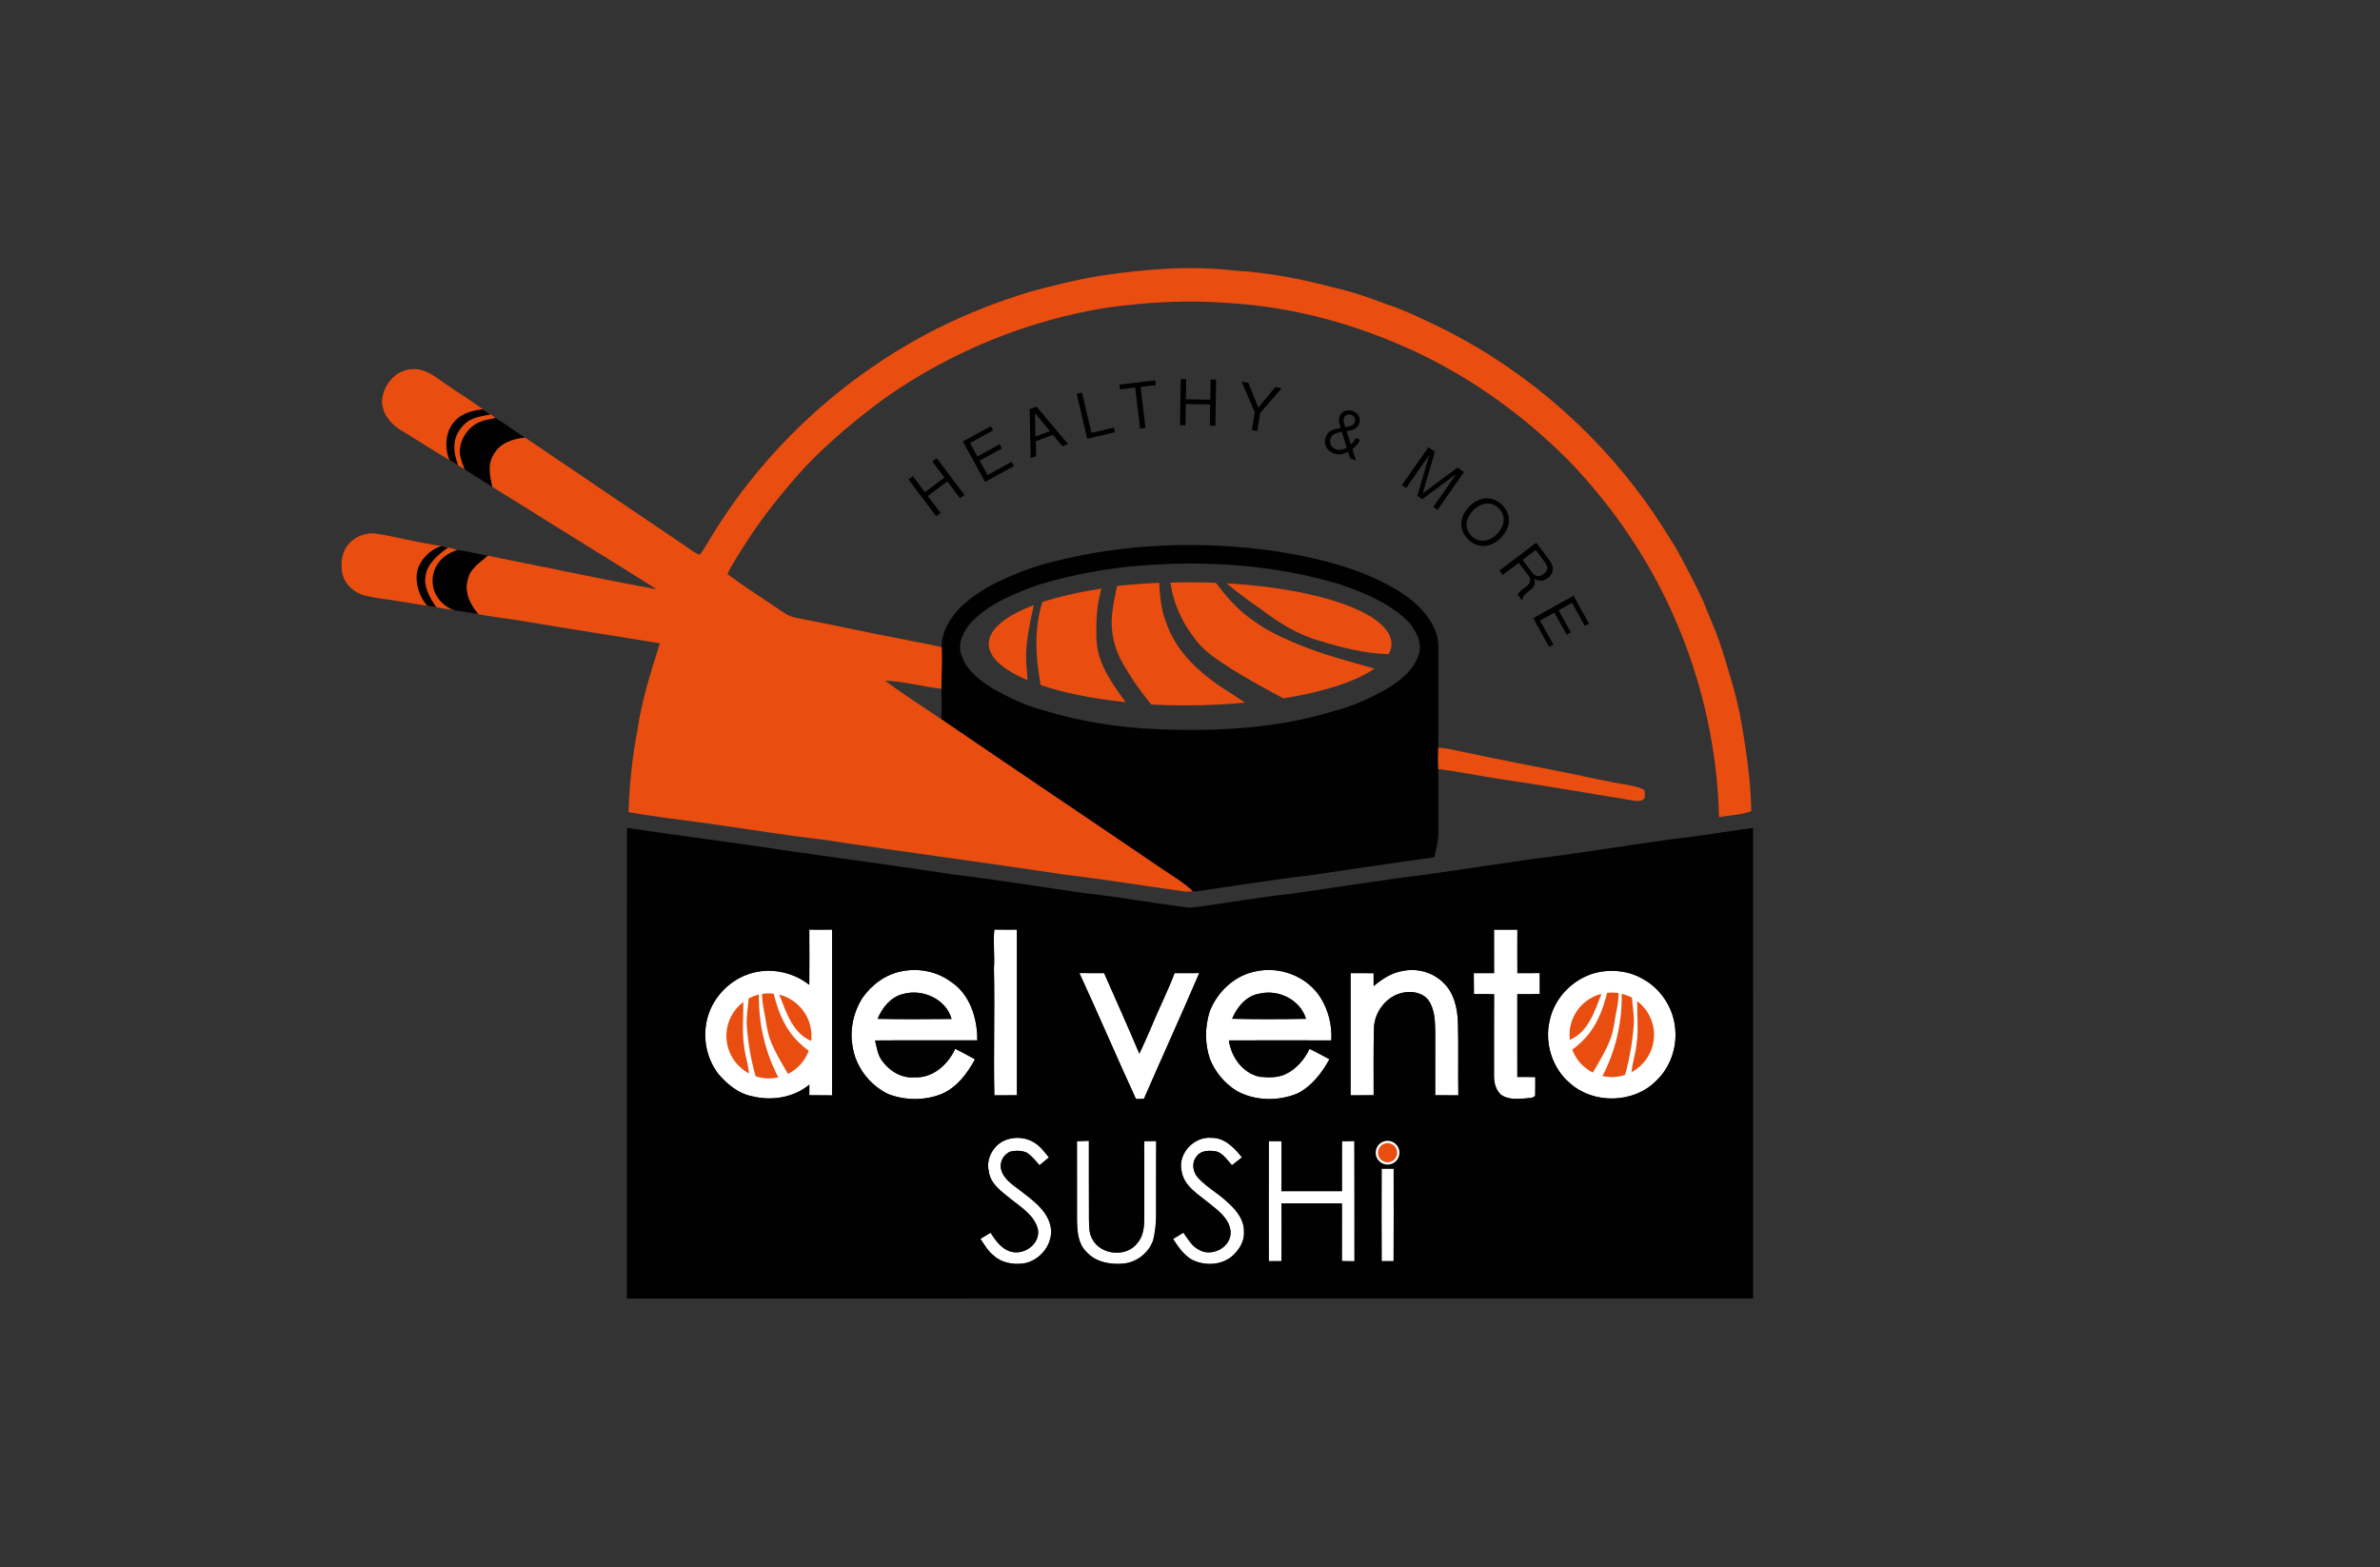 <?xml version="1.0" encoding="UTF-8"?> <svg xmlns="http://www.w3.org/2000/svg" xmlns:xlink="http://www.w3.org/1999/xlink" version="1.0" id="Layer_1" x="0px" y="0px" viewBox="0 0 1312 864" style="enable-background:new 0 0 1312 864;" xml:space="preserve"><rect x="0" y="0" width="1312" height="864" fill="#333333" stroke="none"/> <style type="text/css"> .st0{fill:#FFFFFF;} .st1{fill:#010101;} .st2{fill:#E94D10;} </style> <g> <g> <path class="st0" d="M446.12,603.74c0.04-1.94,0.05-3.88,0.05-5.81c-8.69,7.2-20.92,9.1-31.71,6.36 c-7.51-1.5-13.63-6.62-18.48-12.29c-6.19-8.07-8.54-18.84-6.48-28.77c2.38-12.11,11.66-22.42,23.34-26.31 c11.22-3.82,24-1.31,33.28,5.97c0.07-10.15,0.1-20.29,0.01-30.44c4.18,0.07,8.36,0.05,12.55,0c0,30.46-0.02,60.92,0.01,91.38 C454.5,603.77,450.31,603.78,446.12,603.74z"></path> </g> <path class="st0" d="M548.13,512.42c4.14,0.07,8.29,0.07,12.44,0.04c0,30.43-0.01,60.87,0.01,91.31 c-4.15,0.01-8.29,0.01-12.43,0.03c-0.52-23.25,0.3-46.53-0.23-69.8C548.41,526.81,547.43,519.6,548.13,512.42z"></path> <path class="st0" d="M823.6,512.48c4.29,0.01,8.58,0.04,12.87-0.02c-0.04,8-0.06,16,0,24c4.1-0.02,8.21,0.03,12.32-0.05 c0.02,3.85,0.01,7.69,0.01,11.54c-4.12,0.15-8.25,0.1-12.37,0.09c0.02,15.21,0,30.43,0.01,45.64c3.3,0.05,6.59,0.03,9.9,0.04 c-0.04,3.43,0.07,6.87-0.06,10.31c-1.29,1.5-3.44,1.18-5.19,1.47c-4.57,0.32-9.64,0.8-13.6-1.97c-2.93-2.61-3.94-6.7-3.9-10.49 c0.02-14.98-0.05-29.97,0.04-44.95c-3.71-0.1-7.42-0.17-11.12-0.14c-0.04-3.84-0.08-7.67-0.07-11.51 c3.72-0.01,7.44-0.01,11.17,0.01C823.56,528.46,823.59,520.47,823.6,512.48z"></path> <g> <path class="st0" d="M475.3,550.27c5.15-7.39,12.94-13.23,21.92-14.87c9.18-1.86,19.16,0.11,26.77,5.65 c10.67,6.86,14.86,20.31,14.75,32.45c-18.79,0.04-37.57-0.09-56.36,0.07c0.99,3.8,1.43,7.95,3.88,11.18 c4.02,5.58,10.65,9.76,17.74,9.12c10.11,0.65,18.61-7,22.57-15.73c3.65,1.89,7.31,3.78,10.89,5.82 c-4.24,7.82-9.93,15.43-18.33,19.08c-9.29,3.74-20.04,3.66-29.38,0.12c-10.55-5.05-18.43-15.48-19.88-27.15 C468.43,567.12,470.55,557.87,475.3,550.27z M497.83,547.94c-6.83,1.65-11.42,7.5-14.05,13.7c13.58,0.28,27.18,0.17,40.77,0.06 C521.53,550.65,508.43,544.93,497.83,547.94z"></path> </g> <g> <path class="st0" d="M666.85,557.6c4.2-10.86,13.75-19.92,25.36-22.12c13.37-3.01,28.49,2.81,35.79,14.53 c4.34,6.99,6.4,15.31,5.9,23.53c-18.82-0.05-37.64-0.09-56.46,0.01c1.22,9.11,7.52,17.87,16.76,20.01 c4.9,0.47,10.18,0.71,14.72-1.55c5.82-2.84,10.23-8.01,12.96-13.81c3.74,1.74,7.31,3.82,10.98,5.71 c-4.23,7.69-9.87,15.05-17.91,18.99c-10.61,4.26-23.22,4.02-33.29-1.58c-6.52-4.05-11.7-10.23-14.6-17.33 C664.11,575.51,664.16,566.14,666.85,557.6z M694.6,547.7c-7.45,1-12.62,7.36-15.37,13.9c13.56,0.31,27.15,0.28,40.72,0.02 C716.79,551.2,704.95,545.32,694.6,547.7z"></path> </g> <path class="st0" d="M757.24,543.59c4.6-3.82,9.8-7.33,15.83-8.31c7.89-1.72,16.63,0.58,22.42,6.28 c6.01,5.56,7.93,14.08,8.21,21.98c0.39,13.41-0.02,26.84,0.23,40.26c-4.26-0.02-8.51-0.01-12.76-0.04 c0.05-11.59,0.03-23.17,0.02-34.75c-0.11-5.98-0.19-12.42-3.69-17.55c-3.2-4.3-9.22-5.33-14.19-4.24 c-9.12,1.87-15.86,10.83-15.93,20c-0.26,12.17-0.14,24.34-0.14,36.51c-4.24,0.1-8.48,0.02-12.71,0.07c0.01-22.46,0-44.91,0-67.36 c4.22,0.02,8.45-0.02,12.68,0.04C757.23,538.84,757.21,541.21,757.24,543.59z"></path> <g> <path class="st0" d="M912.85,595.92c-12.22,12.33-34.2,12.86-47.17,1.39c-9.86-8.11-14.28-22-11.49-34.39 c2.73-13.73,14.48-24.92,28.24-27.26c7.82-1.19,16.14-0.16,23.03,3.89c10.1,5.42,17.09,16.13,18.02,27.55 C924.51,577.63,920.66,588.69,912.85,595.92z"></path> </g> <path class="st0" d="M595.04,536.42c4.54,0.06,9.08,0.02,13.62,0.04c6.54,14.77,13.11,29.52,19.42,44.39 c4.72-9.74,8.58-19.86,13.17-29.65c2.18-4.89,4.4-9.76,6.27-14.77c4.52,0.05,9.04,0.02,13.57-0.01 c-9.92,23.22-20.45,46.17-30.5,69.34c-1.46,0.02-2.91,0.04-4.36,0.08C615.6,582.8,605.68,559.45,595.04,536.42z"></path> <path class="st0" d="M552.37,629.37c5.25-2.85,12.01-2.89,17.2,0.15c3.65,1.94,6.09,5.4,8.66,8.52c-1.75,1.42-3.5,2.84-5.21,4.32 c-2.06-2.41-4.05-4.92-6.63-6.78c-2.86-1.41-6.24-1.43-9.3-0.8c-3.9,1.44-6.33,6.02-5.14,10.06c1.42,5.34,6.53,8.42,10.66,11.58 c6.49,5.09,14.03,10.24,16.31,18.66c2.72,9.8-5.37,20.24-15.14,21.46c-5.59,0.68-11.7-0.5-15.98-4.35 c-3.12-2.5-5.16-5.99-7.32-9.28c1.84-1.13,3.71-2.21,5.55-3.33c2.81,4.21,5.98,8.92,11.14,10.37c7.23,2.15,16.14-4.02,15.05-11.94 c-1.66-7.67-8.82-12.14-14.55-16.69c-5.19-4.27-11.79-8.49-12.61-15.79C543.57,639.23,546.96,632.63,552.37,629.37z"></path> <path class="st0" d="M651.35,645.49c-2.16-9.64,6.92-19.2,16.6-18.25c7.27-0.07,12.48,5.55,16.69,10.77 c-1.84,1.42-3.65,2.87-5.48,4.31c-2.94-3.01-5.43-7.56-10.1-7.8c-3.38-0.39-7.48-0.06-9.51,3.06c-2.85,3.48-1.96,8.73,1.02,11.84 c4.86,5.25,11.35,8.59,16.43,13.61c4.61,4.06,8.95,9.52,8.74,15.99c0.4,5.21-2.66,9.95-6.36,13.33c-6.18,5.32-15.57,5.62-22.62,1.9 c-4.39-2.7-7.33-7.03-10.1-11.24c1.91-1.14,3.81-2.29,5.7-3.48c2.52,3.46,4.66,7.54,8.69,9.49c7.1,4.09,17.78-1.51,17.34-10.01 c-0.53-7.02-6.67-11.61-11.76-15.63C660.62,658.38,652.63,653.97,651.35,645.49z"></path> <path class="st0" d="M593.69,629.09c2.18-0.08,4.38-0.14,6.57-0.21c0.04,14.39-0.05,28.79,0.04,43.18 c0.11,3.62-0.08,7.49,1.73,10.78c4.47,9.09,19.09,10.53,25.07,2.27c3.58-4.14,3.69-9.87,3.7-15.05 c-0.04-13.66,0.09-27.33-0.07-40.99c2.21,0.01,4.42-0.03,6.63-0.05c-0.09,13.99,0,27.98-0.05,41.97 c-0.11,4.26-0.59,8.54-1.61,12.69c-2.42,7.03-9.19,12.29-16.61,12.91c-7.17,0.64-15.21-0.89-20.18-6.5 c-4.62-4.36-5.06-11.15-5.21-17.1C593.67,658.36,593.69,643.72,593.69,629.09z"></path> <path class="st0" d="M699.45,629.04c2.34-0.02,4.67-0.01,7.01,0.05c0.03,9.19,0.01,18.37-0.01,27.56c11.1-0.06,22.2-0.02,33.3-0.02 c0.01-9.17-0.02-18.34,0.03-27.51c2.27-0.09,4.55-0.12,6.84-0.12c0.1,22.09,0.01,44.18,0.05,66.28c-2.32-0.05-4.63-0.09-6.93-0.1 c0.02-10.6,0.01-21.21,0.01-31.81c-11.1-0.03-22.2,0.03-33.3-0.03c0.02,10.63,0.06,21.26-0.03,31.88c-2.34,0-4.67,0-7,0 C699.43,673.16,699.36,651.1,699.45,629.04z"></path> <path class="st0" d="M761.64,644.25c2.2,0,4.41,0,6.63,0.01c0.03,16.99,0.06,33.97-0.03,50.96c-2.2-0.01-4.4,0-6.59,0.01 C761.56,678.24,761.59,661.24,761.64,644.25z"></path> </g> <path class="st1" d="M261.3,234.31c3.45-2.45,7.74-3.08,11.79-3.92c5.63,3.36,10.79,7.43,16.39,10.85 c-6.59,0.65-13.73,2.89-17.16,9.05c-3.7,5.45-2.24,12.19-0.86,18.14c-5.1-3.29-10.34-6.36-15.34-9.76 c-1.53-3.69-3.11-7.62-2.58-11.68C254.23,241.94,257.14,237.25,261.3,234.31z"></path> <g> <path class="st1" d="M579.86,309.8c39.77-10.28,81.58-11.74,122.18-6.12c20.65,3.24,41.39,7.8,60.19,17.23 c10.95,5.54,22.02,12.81,27.78,24.04c2.13,3.98,3.03,8.51,2.93,13c-0.12,18.06,0.07,36.13-0.09,54.19c-0.18,3.93-0.17,7.87,0,11.8 c0.17,11.02-0.04,22.04,0.1,33.06c0.1,5.28-0.91,10.5-2.28,15.58c-22.93,3.14-45.82,6.64-68.74,9.96c-21,2.41-41.86,6-62.81,8.85 c-0.4-0.01-1.21-0.03-1.62-0.04c-4.73-4.74-10.58-8.04-16.06-11.78c-40.8-27.8-81.83-55.26-122.57-83.13 c0.25-5.57,0.28-11.14,0.05-16.7c0.14-7.63,0.47-15.26,0.22-22.89c-0.25-8.58,4.64-16.35,10.49-22.22 c6.68-6.25,14.46-11.34,22.87-14.95C561.24,315.45,570.44,312.15,579.86,309.8z M627.52,311.88c-18.39,1.56-36.63,4.95-54.31,10.27 c-13.48,4.71-27.26,10.26-37.54,20.54c-4.18,4.76-7.74,11.16-5.91,17.69c2.65,9.02,10.54,14.96,18.21,19.65 c8.55,4.59,17.35,8.96,26.79,11.39c20.85,6.44,42.61,9.8,64.39,10.61c32.41,1.25,65.37-0.52,96.53-10.18 c10-2.43,19.34-6.95,28.35-11.82c7.8-4.75,15.83-10.86,18.33-20.09c1.54-6.17-1.78-12.12-5.55-16.74 c-10.29-10.6-24.32-16.27-38.02-21.04C702.86,311.31,664.79,308.8,627.52,311.88z"></path> </g> <path class="st1" d="M252.11,303.16c5.65,0.68,11.18,2.19,16.79,3.18c-4.04,3.78-9.44,6.75-10.81,12.57 c-2.38,7.14,0.99,14.33,5.72,19.61c-0.48-0.07-1.43-0.21-1.91-0.28c-5.63-1.18-11.6-1.31-16.97-3.35 c-5.96-5.27-8.41-14.5-4.95-21.81C242.18,308.07,247,304.72,252.11,303.16z"></path> <g> <path class="st1" d="M966.39,456.36c-15.06,2.05-30.04,4.66-45.16,6.26c-26.49,3.77-52.92,8.06-79.47,11.34 c-18.41,2.7-36.83,5.38-55.24,8.1c-24.61,2.95-49.08,6.99-73.63,10.48c-19.03,2.02-37.87,5.55-56.85,7.87 c-19.15-2.33-38.15-5.87-57.33-7.93c-24.23-3.43-48.38-7.47-72.68-10.32c-38.58-5.96-77.31-10.84-115.91-16.72 c-21.49-3.09-43.04-5.8-64.51-9.08c-0.06,86.48,0,172.97-0.02,259.45c206.94-0.04,413.88-0.02,620.82-0.01 C966.39,629.32,966.44,542.84,966.39,456.36z M666.85,557.6c4.2-10.86,13.75-19.92,25.36-22.12c13.37-3.01,28.49,2.81,35.79,14.53 c4.34,6.99,6.4,15.31,5.9,23.53c-18.82-0.05-37.64-0.09-56.46,0.01c1.22,9.11,7.52,17.87,16.76,20.01 c4.9,0.47,10.18,0.71,14.72-1.55c5.82-2.84,10.23-8.01,12.96-13.81c3.74,1.74,7.31,3.82,10.98,5.71 c-4.23,7.69-9.87,15.05-17.91,18.99c-10.61,4.26-23.22,4.02-33.29-1.58c-6.52-4.05-11.7-10.23-14.6-17.33 C664.11,575.51,664.16,566.14,666.85,557.6z M608.66,536.46c6.54,14.77,13.11,29.52,19.42,44.39c4.72-9.74,8.58-19.86,13.17-29.65 c2.18-4.89,4.4-9.76,6.27-14.77c4.52,0.05,9.04,0.02,13.57-0.01c-9.92,23.22-20.45,46.17-30.5,69.34 c-1.46,0.02-2.91,0.04-4.36,0.08c-10.63-23.04-20.55-46.39-31.19-69.42C599.58,536.48,604.12,536.44,608.66,536.46z M548.13,512.42 c4.14,0.07,8.29,0.07,12.44,0.04c0,30.43-0.01,60.87,0.01,91.31c-4.15,0.01-8.29,0.01-12.43,0.03c-0.52-23.25,0.3-46.53-0.23-69.8 C548.41,526.81,547.43,519.6,548.13,512.42z M446.12,603.74c0.04-1.94,0.05-3.88,0.05-5.81c-8.69,7.2-20.92,9.1-31.71,6.36 c-7.51-1.5-13.63-6.62-18.48-12.29c-6.19-8.07-8.54-18.84-6.48-28.77c2.38-12.11,11.66-22.42,23.34-26.31 c11.22-3.82,24-1.31,33.28,5.97c0.07-10.15,0.1-20.29,0.01-30.44c4.18,0.07,8.36,0.05,12.55,0c0,30.46-0.02,60.92,0.01,91.38 C454.5,603.77,450.31,603.78,446.12,603.74z M486.26,584.75c4.02,5.58,10.65,9.76,17.74,9.12c10.11,0.65,18.61-7,22.57-15.73 c3.65,1.89,7.31,3.78,10.89,5.82c-4.24,7.82-9.93,15.43-18.33,19.08c-9.29,3.74-20.04,3.66-29.38,0.12 c-10.55-5.05-18.43-15.48-19.88-27.15c-1.44-8.89,0.68-18.14,5.43-25.74c5.15-7.39,12.94-13.23,21.92-14.87 c9.18-1.86,19.16,0.11,26.77,5.65c10.67,6.86,14.86,20.31,14.75,32.45c-18.79,0.04-37.57-0.09-56.36,0.07 C483.37,577.37,483.81,581.52,486.26,584.75z M563.78,696.54c-5.59,0.68-11.7-0.5-15.98-4.35c-3.12-2.5-5.16-5.99-7.32-9.28 c1.84-1.13,3.71-2.21,5.55-3.33c2.81,4.21,5.98,8.92,11.14,10.37c7.23,2.15,16.14-4.02,15.05-11.94 c-1.66-7.67-8.82-12.14-14.55-16.69c-5.19-4.27-11.79-8.49-12.61-15.79c-1.49-6.3,1.9-12.9,7.31-16.16 c5.25-2.85,12.01-2.89,17.2,0.15c3.65,1.94,6.09,5.4,8.66,8.52c-1.75,1.42-3.5,2.84-5.21,4.32c-2.06-2.41-4.05-4.92-6.63-6.78 c-2.86-1.41-6.24-1.43-9.3-0.8c-3.9,1.44-6.33,6.02-5.14,10.06c1.42,5.34,6.53,8.42,10.66,11.58c6.49,5.09,14.03,10.24,16.31,18.66 C581.64,684.88,573.55,695.32,563.78,696.54z M637.31,670.99c-0.11,4.26-0.59,8.54-1.61,12.69c-2.42,7.03-9.19,12.29-16.61,12.91 c-7.17,0.64-15.21-0.89-20.18-6.5c-4.62-4.36-5.06-11.15-5.21-17.1c-0.03-14.63-0.01-29.27-0.01-43.9 c2.18-0.08,4.38-0.14,6.57-0.21c0.04,14.39-0.05,28.79,0.04,43.18c0.11,3.62-0.08,7.49,1.73,10.78 c4.47,9.09,19.09,10.53,25.07,2.27c3.58-4.14,3.69-9.87,3.7-15.05c-0.04-13.66,0.09-27.33-0.07-40.99 c2.21,0.01,4.42-0.03,6.63-0.05C637.27,643.01,637.36,657,637.31,670.99z M679.38,692.35c-6.18,5.32-15.57,5.62-22.62,1.9 c-4.39-2.7-7.33-7.03-10.1-11.24c1.91-1.14,3.81-2.29,5.7-3.48c2.52,3.46,4.66,7.54,8.69,9.49c7.1,4.09,17.78-1.51,17.34-10.01 c-0.53-7.02-6.67-11.61-11.76-15.63c-6.01-5-14-9.41-15.28-17.89c-2.16-9.64,6.92-19.2,16.6-18.25 c7.27-0.07,12.48,5.55,16.69,10.77c-1.84,1.42-3.65,2.87-5.48,4.31c-2.94-3.01-5.43-7.56-10.1-7.8c-3.38-0.39-7.48-0.06-9.51,3.06 c-2.85,3.48-1.96,8.73,1.02,11.84c4.86,5.25,11.35,8.59,16.43,13.61c4.61,4.06,8.95,9.52,8.74,15.99 C686.14,684.23,683.08,688.97,679.38,692.35z M739.74,695.18c0.02-10.6,0.01-21.21,0.01-31.81c-11.1-0.03-22.2,0.03-33.3-0.03 c0.02,10.63,0.06,21.26-0.03,31.88h-7c0.01-22.06-0.06-44.12,0.03-66.18c2.34-0.02,4.67-0.01,7.01,0.05 c0.03,9.19,0.01,18.37-0.01,27.56c11.1-0.06,22.2-0.02,33.3-0.02c0.01-9.17-0.02-18.34,0.03-27.51c2.27-0.09,4.55-0.12,6.84-0.12 c0.1,22.09,0.01,44.18,0.05,66.28C744.35,695.23,742.04,695.19,739.74,695.18z M768.24,695.22c-2.2-0.01-4.4,0-6.59,0.01 c-0.09-16.99-0.06-33.99-0.01-50.98c2.2,0,4.41,0,6.63,0.01C768.3,661.25,768.33,678.23,768.24,695.22z M791.17,603.76 c0.05-11.59,0.03-23.17,0.02-34.75c-0.11-5.98-0.19-12.42-3.69-17.55c-3.2-4.3-9.22-5.33-14.19-4.24 c-9.12,1.87-15.86,10.83-15.93,20c-0.26,12.17-0.14,24.34-0.14,36.51c-4.24,0.1-8.48,0.02-12.71,0.07c0.01-22.46,0-44.91,0-67.36 c4.22,0.02,8.45-0.02,12.68,0.04c0.02,2.36,0,4.73,0.03,7.11c4.6-3.82,9.8-7.33,15.83-8.31c7.89-1.72,16.63,0.58,22.42,6.28 c6.01,5.56,7.93,14.08,8.21,21.98c0.39,13.41-0.02,26.84,0.23,40.26C799.67,603.78,795.42,603.79,791.17,603.76z M836.44,593.68 c3.3,0.05,6.59,0.03,9.9,0.04c-0.04,3.43,0.07,6.87-0.06,10.31c-1.29,1.5-3.44,1.18-5.19,1.47c-4.57,0.32-9.64,0.8-13.6-1.97 c-2.93-2.61-3.94-6.7-3.9-10.49c0.02-14.98-0.05-29.97,0.04-44.95c-3.71-0.1-7.42-0.17-11.12-0.14c-0.04-3.84-0.08-7.67-0.07-11.51 c3.72-0.01,7.44-0.01,11.17,0.01c-0.05-7.99-0.02-15.98-0.01-23.97c4.29,0.01,8.58,0.04,12.87-0.02c-0.04,8-0.06,16,0,24 c4.1-0.02,8.21,0.03,12.32-0.05c0.02,3.85,0.01,7.69,0.01,11.54c-4.12,0.15-8.25,0.1-12.37,0.09 C836.45,563.25,836.43,578.47,836.44,593.68z M912.85,595.92c-12.22,12.33-34.2,12.86-47.17,1.39c-9.86-8.11-14.28-22-11.49-34.39 c2.73-13.73,14.48-24.92,28.24-27.26c7.82-1.19,16.14-0.16,23.03,3.89c10.1,5.42,17.09,16.13,18.02,27.55 C924.51,577.63,920.66,588.69,912.85,595.92z"></path> </g> <path class="st1" d="M497.83,547.94c10.6-3.01,23.7,2.71,26.72,13.76c-13.59,0.11-27.19,0.22-40.77-0.06 C486.41,555.44,491,549.59,497.83,547.94z"></path> <path class="st1" d="M694.6,547.7c10.35-2.38,22.19,3.5,25.35,13.92c-13.57,0.26-27.16,0.29-40.72-0.02 C681.98,555.06,687.15,548.7,694.6,547.7z"></path> <path class="st2" d="M958.94,392.86c-2.58-12.52-6.52-24.7-10.32-36.88c-2.8-8.43-6.55-16.49-9.76-24.76 c-4.65-9.94-9.78-19.65-15.05-29.28c-5.36-8.52-10.64-17.11-16.56-25.24c-30.35-42.16-71.44-76.63-118.5-98.7 c-7.86-3.7-15.71-7.52-24.01-10.15c-9.36-3.59-18.85-6.91-28.64-9.12c-18.03-4.79-36.45-8.52-55.1-9.53 c-24.65-2.94-49.55-0.87-74.01,2.73c-13.18,2.14-26.15,5.39-39.04,8.83c-17.78,5.46-35.17,12.2-51.78,20.58 c-51.16,25.92-94.97,66.29-124.6,115.43c-1.92,3.03-3.58,6.24-5.85,9.04c-2.65-0.9-4.83-2.71-7.1-4.27 c-29.73-20.07-59.44-40.21-89.14-60.3c-6.59,0.65-13.73,2.89-17.16,9.05c-3.7,5.45-2.24,12.19-0.86,18.14 c0,0,12.01,7.58,17.95,11.15c24.14,15.18,48.48,30.02,72.59,45.24c-31.14-5.61-62.05-12.4-93.1-18.48 c-4.04,3.78-9.44,6.75-10.81,12.57c-2.38,7.14,0.99,14.33,5.72,19.61c-0.48-0.07-1.43-0.21-1.91-0.28 c9.43,1.93,19.04,2.83,28.52,4.48c24.41,4.22,48.91,7.84,73.34,11.91c-4.98,15.74-10.02,31.57-12.39,47.96 c-2.83,14.87-4.44,29.95-4.87,45.07c14.41,2.68,29.01,4.18,43.51,6.28c21,2.86,41.91,6.47,62.98,8.82 c44.26,6.81,88.68,12.51,132.95,19.26c22.41,2.65,44.7,6.31,67.05,9.44c1.5,0.06,3,0.02,4.51-0.11 c-4.73-4.74-10.58-8.04-16.06-11.78c-40.8-27.8-81.83-55.26-122.57-83.13c-10.38-7.01-20.96-13.74-31.02-21.21 c10.5,0.32,20.67,3.31,31.07,4.51c0.14-7.63,0.47-15.26,0.22-22.89c-6.69-1.88-13.62-2.73-20.39-4.28 c-20.06-3.71-39.97-8.23-60.02-12.04c-4.3-0.73-7.72-3.6-11.27-5.91c-8.81-6.04-17.89-11.71-26.42-18.15 c2.45-5.43,5.85-10.33,8.96-15.38c10.16-16.13,22.21-30.98,35.09-45c13.24-13.58,27.84-25.78,43.15-36.95 c36.24-25.4,78.21-42.5,121.9-49.56c22.24-3.01,44.81-4.36,67.21-2.51c36.91,2.12,73.14,12.46,106.39,28.45 c29.94,14.57,57.17,34.5,80.68,58.03c24.84,25.73,45.3,55.78,59.39,88.69c14.73,34.11,22.93,71.06,23.83,108.21 c5.91-1.06,12.18-1.13,17.8-3.31C965.07,428.88,962.27,410.78,958.94,392.86z"></path> <g> <path class="st2" d="M757.67,368.59c-10.18,7.05-27.99,12.85-50.21,16.41h-0.01c-0.29-0.13-0.57-0.28-0.85-0.47 c-9.27-5-18.56-10-27.48-15.61c-6.71-4.46-13.85-8.64-19.01-14.97c-5.76-7.41-8.66-12.07-11.98-20.82 c-1.02-2.64-2.56-8.76-2.92-11.96c3.57-0.12,7.19-0.17,10.85-0.17c4.75,0,9.43,0.09,14.03,0.27c0.65,0.51,1.15,1.32,1.69,1.93 c5.57,7.36,11.98,14.2,19.72,19.32c7.57,5.65,16.3,9.35,24.93,13.02C729.79,361.04,743.83,364.57,757.67,368.59z"></path> <path class="st2" d="M686.34,387.33c-10.42,1-21.49,1.53-32.96,1.53c-6.4,0-12.68-0.17-18.78-0.49 c-4.35-5.58-8.72-11.15-12.37-17.21c-1.01-1.67-2.05-3.34-3.05-5.04c-5-8.43-7.21-18.23-6.1-27.97c0.58-5.1,1.63-10.17,2.76-15.15 c7.39-0.82,15.14-1.4,23.15-1.72c0.54,7.71,1.12,15.55,4.19,22.75c5.44,15.45,18.1,26.84,31.41,35.65 C678.54,382.19,682.47,384.72,686.34,387.33z"></path> <path class="st2" d="M767.07,354.93c0,1.93-0.53,3.82-1.56,5.67c-13.04-0.3-25.89-3.58-38.3-7.41 c-11.82-3.33-22.37-9.96-32.07-17.33c-6.49-4.54-12.93-9.18-18.97-14.3C727.82,324.46,767.07,338.32,767.07,354.93z"></path> <path class="st2" d="M620.54,387.08c-18.13-1.88-34.18-5.15-46.76-9.4c-0.22-0.41-0.35-0.89-0.35-1.46 c-2.59-14.61-3.41-30.01,1.18-44.32c9.23-3.05,20.27-5.58,32.59-7.43c-2.7,9.22-3.13,18.95-2.7,28.51 C605.13,365.99,613.12,376.93,620.54,387.08z"></path> <path class="st2" d="M565.82,366.99c0.31,2.63,0.54,5.27,0.57,7.92c-13.41-5.61-21.34-12.52-21.34-19.98 c0-8.09,9.32-15.54,24.85-21.37C567.57,344.55,564.89,355.67,565.82,366.99z"></path> </g> <path class="st2" d="M906.4,440.29c0.56-1.51,0.46-3.17,0.09-4.69c-2.57-1.72-5.7-2.16-8.65-2.78c-11.06-1.84-22.01-4.26-32.97-6.59 c-19.49-3.83-38.99-7.64-58.43-11.75c-4.49-0.98-8.99-2.04-13.59-2.34c-0.18,3.93-0.17,7.87,0,11.8c11.09,1.37,22.04,3.72,33.1,5.35 c24.81,3.64,49.51,7.93,74.25,12C902.31,441.65,904.69,441.89,906.4,440.29z"></path> <path class="st2" d="M892.3,547.47c-0.02,3.64-0.68,7.25-1.39,10.82c-0.91,4.63-1.33,9.4-2.94,13.86 c-2.46,6.77-6.27,12.91-9.9,19.11c-5.21-2.61-9.29-7.12-11.35-12.61l2.59-2.03c0.52-0.44,1.05-0.87,1.43-1.33 c8.32-7.09,12.69-17.56,15.18-27.97c0.85-0.1,1.71-0.15,2.59-0.15C889.8,547.16,891.07,547.26,892.3,547.47z"></path> <path class="st2" d="M882.83,547.87c-3.72,9.5-7.29,21.11-17.44,25.35c-0.12-0.9-0.17-1.83-0.17-2.77 C865.22,559.57,872.72,550.4,882.83,547.87z"></path> <path class="st2" d="M900.65,564.88c-0.72,9.36-2.28,18.65-4.84,27.69c-2.3,0.77-4.75,1.18-7.31,1.18c-1.76,0-3.47-0.19-5.12-0.57 c7.3-13.92,10.87-29.64,10.61-45.35c2,0.48,3.89,1.22,5.66,2.18C899.95,554.97,900.96,559.88,900.65,564.88z"></path> <path class="st2" d="M911.8,570.45c0,8.9-5.02,16.65-12.38,20.56c0.41-5.02,2.14-9.83,2.67-14.84c1.26-8.05,0.31-16.21,0.45-24.3 C908.16,556.14,911.8,562.88,911.8,570.45z"></path> <g> <path class="st2" d="M420.07,547.9c0.02,3.66,0.68,7.3,1.4,10.89c0.92,4.66,1.34,9.46,2.96,13.96c2.48,6.82,6.31,13,9.97,19.24 c5.24-2.63,9.36-7.17,11.43-12.7l-2.61-2.04c-0.53-0.44-1.05-0.88-1.44-1.34c-8.38-7.14-12.77-17.68-15.28-28.16 c-0.86-0.1-1.72-0.15-2.61-0.15C422.59,547.59,421.31,547.7,420.07,547.9z"></path> <path class="st2" d="M429.6,548.3c3.74,9.56,7.33,21.25,17.56,25.52c0.12-0.91,0.18-1.85,0.18-2.79 C447.34,560.08,439.79,550.85,429.6,548.3z"></path> <path class="st2" d="M411.66,565.43c0.72,9.42,2.3,18.78,4.87,27.87c2.31,0.77,4.79,1.19,7.36,1.19c1.77,0,3.5-0.2,5.16-0.58 c-7.35-14.02-10.95-29.84-10.68-45.66c-2.01,0.48-3.92,1.23-5.69,2.2C412.38,555.45,411.35,560.39,411.66,565.43z"></path> <path class="st2" d="M400.44,571.04c0,8.96,5.05,16.76,12.46,20.7c-0.41-5.05-2.16-9.89-2.69-14.94 c-1.27-8.11-0.31-16.32-0.45-24.47C404.1,556.63,400.44,563.42,400.44,571.04z"></path> </g> <path class="st2" d="M250.13,336.28l0.34,0.12l-9.88-1.6l-5.01-0.82l-20.01-3.24c-4.74-0.63-9.48-1.3-14.16-2.34 c-6.03-1.45-11.39-6.21-12.76-12.38c-0.74-4.79-0.55-10.04,2.13-14.24c3.58-5.62,10.51-8.62,17.08-7.55 c8.79,1.33,17.4,3.68,26.17,5.18c3.07,0.64,6.18,1.09,9.27,1.64c1.26,0.22,2.51,0.46,3.75,0.73c1.71,0.38,3.4,0.82,5.06,1.38 c-5.11,1.56-9.93,4.91-12.13,9.92c-0.83,1.75-1.32,3.6-1.5,5.49C237.72,326.39,242.73,333.65,250.13,336.28z"></path> <path class="st1" d="M240.59,334.8l-5.01-0.82c-4.28-4.52-6.61-12.26-5.79-17.94c0.82-6.38,6.85-13.07,13.51-14.99 c1.26,0.22,2.51,0.46,3.75,0.73c-5.39,3.8-11.91,9.28-12.45,15.94C233.38,323.39,237.14,330.02,240.59,334.8z"></path> <path class="st2" d="M273.09,230.39c-4.05,0.84-8.34,1.47-11.79,3.92c-4.16,2.94-7.07,7.63-7.76,12.68 c-0.53,4.06,1.05,7.99,2.58,11.68c0,0-3.47-2.06-3.63-2.19l-4.68-2.83l-7.89-4.77l0.03,0.01c-6.14-3.7-12.13-7.67-18.29-11.33 c-5.76-3.24-10.59-8.89-11.1-15.69c0.07-8.91,7.15-17.97,16.43-18.34c7.94-0.77,14.01,5.19,20.2,9.16 c4.63,3.41,9.72,6.21,14.33,9.65l4.71,3.28l4.11,2.86c0.06-0.01,0.13-0.03,0.2-0.04C271.45,229.01,272.27,229.7,273.09,230.39z"></path> <path class="st1" d="M266.23,225.62c-2.43,0.21-5.13,0.72-7.69,1.61c-0.08,0.02-0.17,0.05-0.25,0.08c-2.74,0.98-5.29,2.37-7.1,4.27 c-0.13,0.14-0.26,0.28-0.38,0.42c-0.13,0.15-0.25,0.29-0.36,0.44c-0.37,0.41-0.72,0.84-1.05,1.28c-1.14,1.57-1.97,3.36-2.52,5.27 c-0.06,0.2-0.12,0.41-0.17,0.62c-0.03,0.13-0.06,0.26-0.09,0.39c-1.06,4.53-0.58,9.56,1.19,13.65l4.68,2.83 c-0.43-1.29-0.84-2.6-1.18-3.93c-0.56-2.15-0.92-4.34-0.83-6.57c-0.07-5.32,2.98-10.25,7.08-13.44c1.81-1.31,3.87-2.1,6.01-2.67 c2.23-0.6,4.54-0.95,6.77-1.39L266.23,225.62z"></path> <g> <polygon points="522.22,265.34 529.26,274.68 531.68,272.86 516.38,252.55 513.96,254.37 520.64,263.23 509.89,271.33 503.21,262.47 500.79,264.29 516.09,284.6 518.51,282.78 511.47,273.44 511.57,273.36 "></polygon> <polygon points="544.4,261.88 540.05,253.94 540.16,253.88 552.31,247.22 551.04,244.91 538.78,251.63 534.71,244.21 534.82,244.15 547.44,237.24 546.17,234.92 530.79,243.36 543.02,265.65 558.95,256.91 557.68,254.6 "></polygon> <path d="M580.39,239.7l0.06,0.07l5.14,6.21l3.18-1.2l-17.34-20.63l-3.79,1.43l0.51,26.99l3.01-1.14l-0.19-8.17L580.39,239.7z M570.57,227.71l8.16,9.95l-7.97,3.01L570.57,227.71z"></path> <polygon points="614.61,238.29 614.01,235.72 601.66,238.61 601.64,238.48 596.48,216.41 593.53,217.1 599.32,241.86 "></polygon> <polygon points="617.06,212.03 617.37,214.64 625.76,213.64 625.78,213.77 628.47,236.27 631.47,235.91 628.77,213.28 628.89,213.27 637.12,212.28 636.81,209.66 "></polygon> <polygon points="667.37,209.24 667.19,220.33 653.73,220.11 653.92,209.02 650.89,208.97 650.47,234.39 653.5,234.44 653.69,222.75 667.15,222.97 666.95,234.66 669.98,234.71 670.4,209.29 "></polygon> <polygon points="694.7,227.68 706.54,213.96 702.98,213.4 693.68,224.69 688.16,211.03 684.46,210.44 691.69,227.23 691.69,227.26 690.12,237.09 693.1,237.56 694.68,227.71 "></polygon> <path d="M744.79,244.87l-0.14,0.11l-2.33-7.38l0.15-0.02c4.14-0.57,5.76-1.5,6.68-3.82c0.56-1.42,0.55-2.91-0.03-4.2 c-0.58-1.28-1.72-2.31-3.19-2.9c-3.08-1.22-6.36,0.03-7.48,2.85c-0.61,1.53-0.49,2.94,0.54,6.31l0.04,0.14l-0.14,0.02 c-5,0.73-6.79,1.8-7.97,4.79c-0.75,1.89-0.76,3.75-0.04,5.37c0.73,1.61,2.14,2.88,4.09,3.65c1.63,0.65,3.26,0.84,4.71,0.56 c0.81-0.17,1.52-0.39,3.35-1.15l0.13-0.05l1.04,3.43l3.27,1.3l-1.98-6.36l0.07-0.05c1.89-1.34,3.41-3.18,4.19-5.06l-2.38-0.95 C746.87,242.66,745.85,244.02,744.79,244.87z M740.9,230.46c0.7-1.75,2.34-2.46,4.1-1.77c0.82,0.33,1.46,0.92,1.79,1.66 c0.33,0.75,0.34,1.6,0.02,2.41c-0.59,1.48-1.91,2.2-5.06,2.76l-0.1,0.02l-0.04-0.1C740.51,232.33,740.42,231.68,740.9,230.46z M742.31,246.87c-1.62,0.75-2.92,1.12-4.09,1.12c-0.7,0-1.36-0.13-2.02-0.39c-1.17-0.47-2.1-1.35-2.61-2.49 c-0.51-1.15-0.54-2.41-0.08-3.56c0.75-1.89,2.34-2.81,6.09-3.53l0.11-0.02l2.7,8.84L742.31,246.87z"></path> <polygon points="803.46,257.76 784.3,271.98 790.96,249.02 787.41,246.54 772.84,267.38 775.17,269.01 787.87,250.85 781.32,273.31 784.01,275.19 802.8,261.29 790.1,279.45 792.44,281.08 807.01,260.24 "></polygon> <path d="M827.95,278.25c-2.4-2.33-5.24-3.55-8.27-3.55c-0.21,0-0.43,0.01-0.64,0.02c-3.27,0.18-6.44,1.76-9.16,4.57 c-2.73,2.82-4.23,6.03-4.31,9.29s1.24,6.31,3.83,8.82c2.21,2.15,4.81,3.38,7.52,3.56c3.6,0.25,7.5-1.41,10.42-4.43 c2.81-2.89,4.35-6.14,4.46-9.41C831.91,283.87,830.58,280.8,827.95,278.25z M825.23,294.38c-2.14,2.2-4.61,3.48-7.14,3.68 c-0.24,0.02-0.48,0.03-0.72,0.03c-2.27,0-4.37-0.89-6.12-2.59c-1.96-1.9-2.92-4.25-2.76-6.79c0.15-2.53,1.39-5.06,3.58-7.32 c2.19-2.25,4.68-3.57,7.21-3.79c2.53-0.23,4.9,0.65,6.85,2.54C830.16,284.07,829.81,289.66,825.23,294.38z"></path> <path d="M853.2,318.69c1.73-1.31,2.67-2.86,2.8-4.59c0.13-1.74-0.57-3.63-2.08-5.61l-7.08-9.33l-20.26,15.37l1.83,2.41l8.81-6.68 l5.18,6.83c1.82,2.4,1.47,4.34-1.12,6.31l-1.85,1.36c-1.2,0.91-2.24,2.03-2.82,3.01l2.28,3.01l0.49-0.37 c-0.05-1.48,0.51-2.25,3.24-4.4c3.3-2.55,3.9-3.8,3.18-6.69l-0.06-0.26l0.24,0.12C848.87,320.57,850.89,320.44,853.2,318.69z M844.19,315.07l-4.87-6.41l7.24-5.49l4.86,6.41c1.12,1.48,1.55,2.53,1.47,3.63c-0.06,1.19-0.72,2.28-1.96,3.22 c-1.02,0.77-1.97,1.16-2.88,1.16c-0.21,0-0.43-0.02-0.64-0.06C846.33,317.29,845.27,316.49,844.19,315.07z"></path> <polygon points="866.58,332.33 866.64,332.44 873.63,345.01 875.94,343.73 867.42,328.4 845.19,340.75 854.02,356.63 856.32,355.35 848.97,342.11 849.08,342.05 856.88,337.71 856.94,337.82 863.67,349.94 865.98,348.66 859.19,336.43 "></polygon> </g> <path d="M498.18,296.81"></path> <circle class="st0" cx="764.91" cy="635.43" r="6.55"></circle> <circle class="st2" cx="764.91" cy="635.43" r="5.3"></circle> </svg> 
